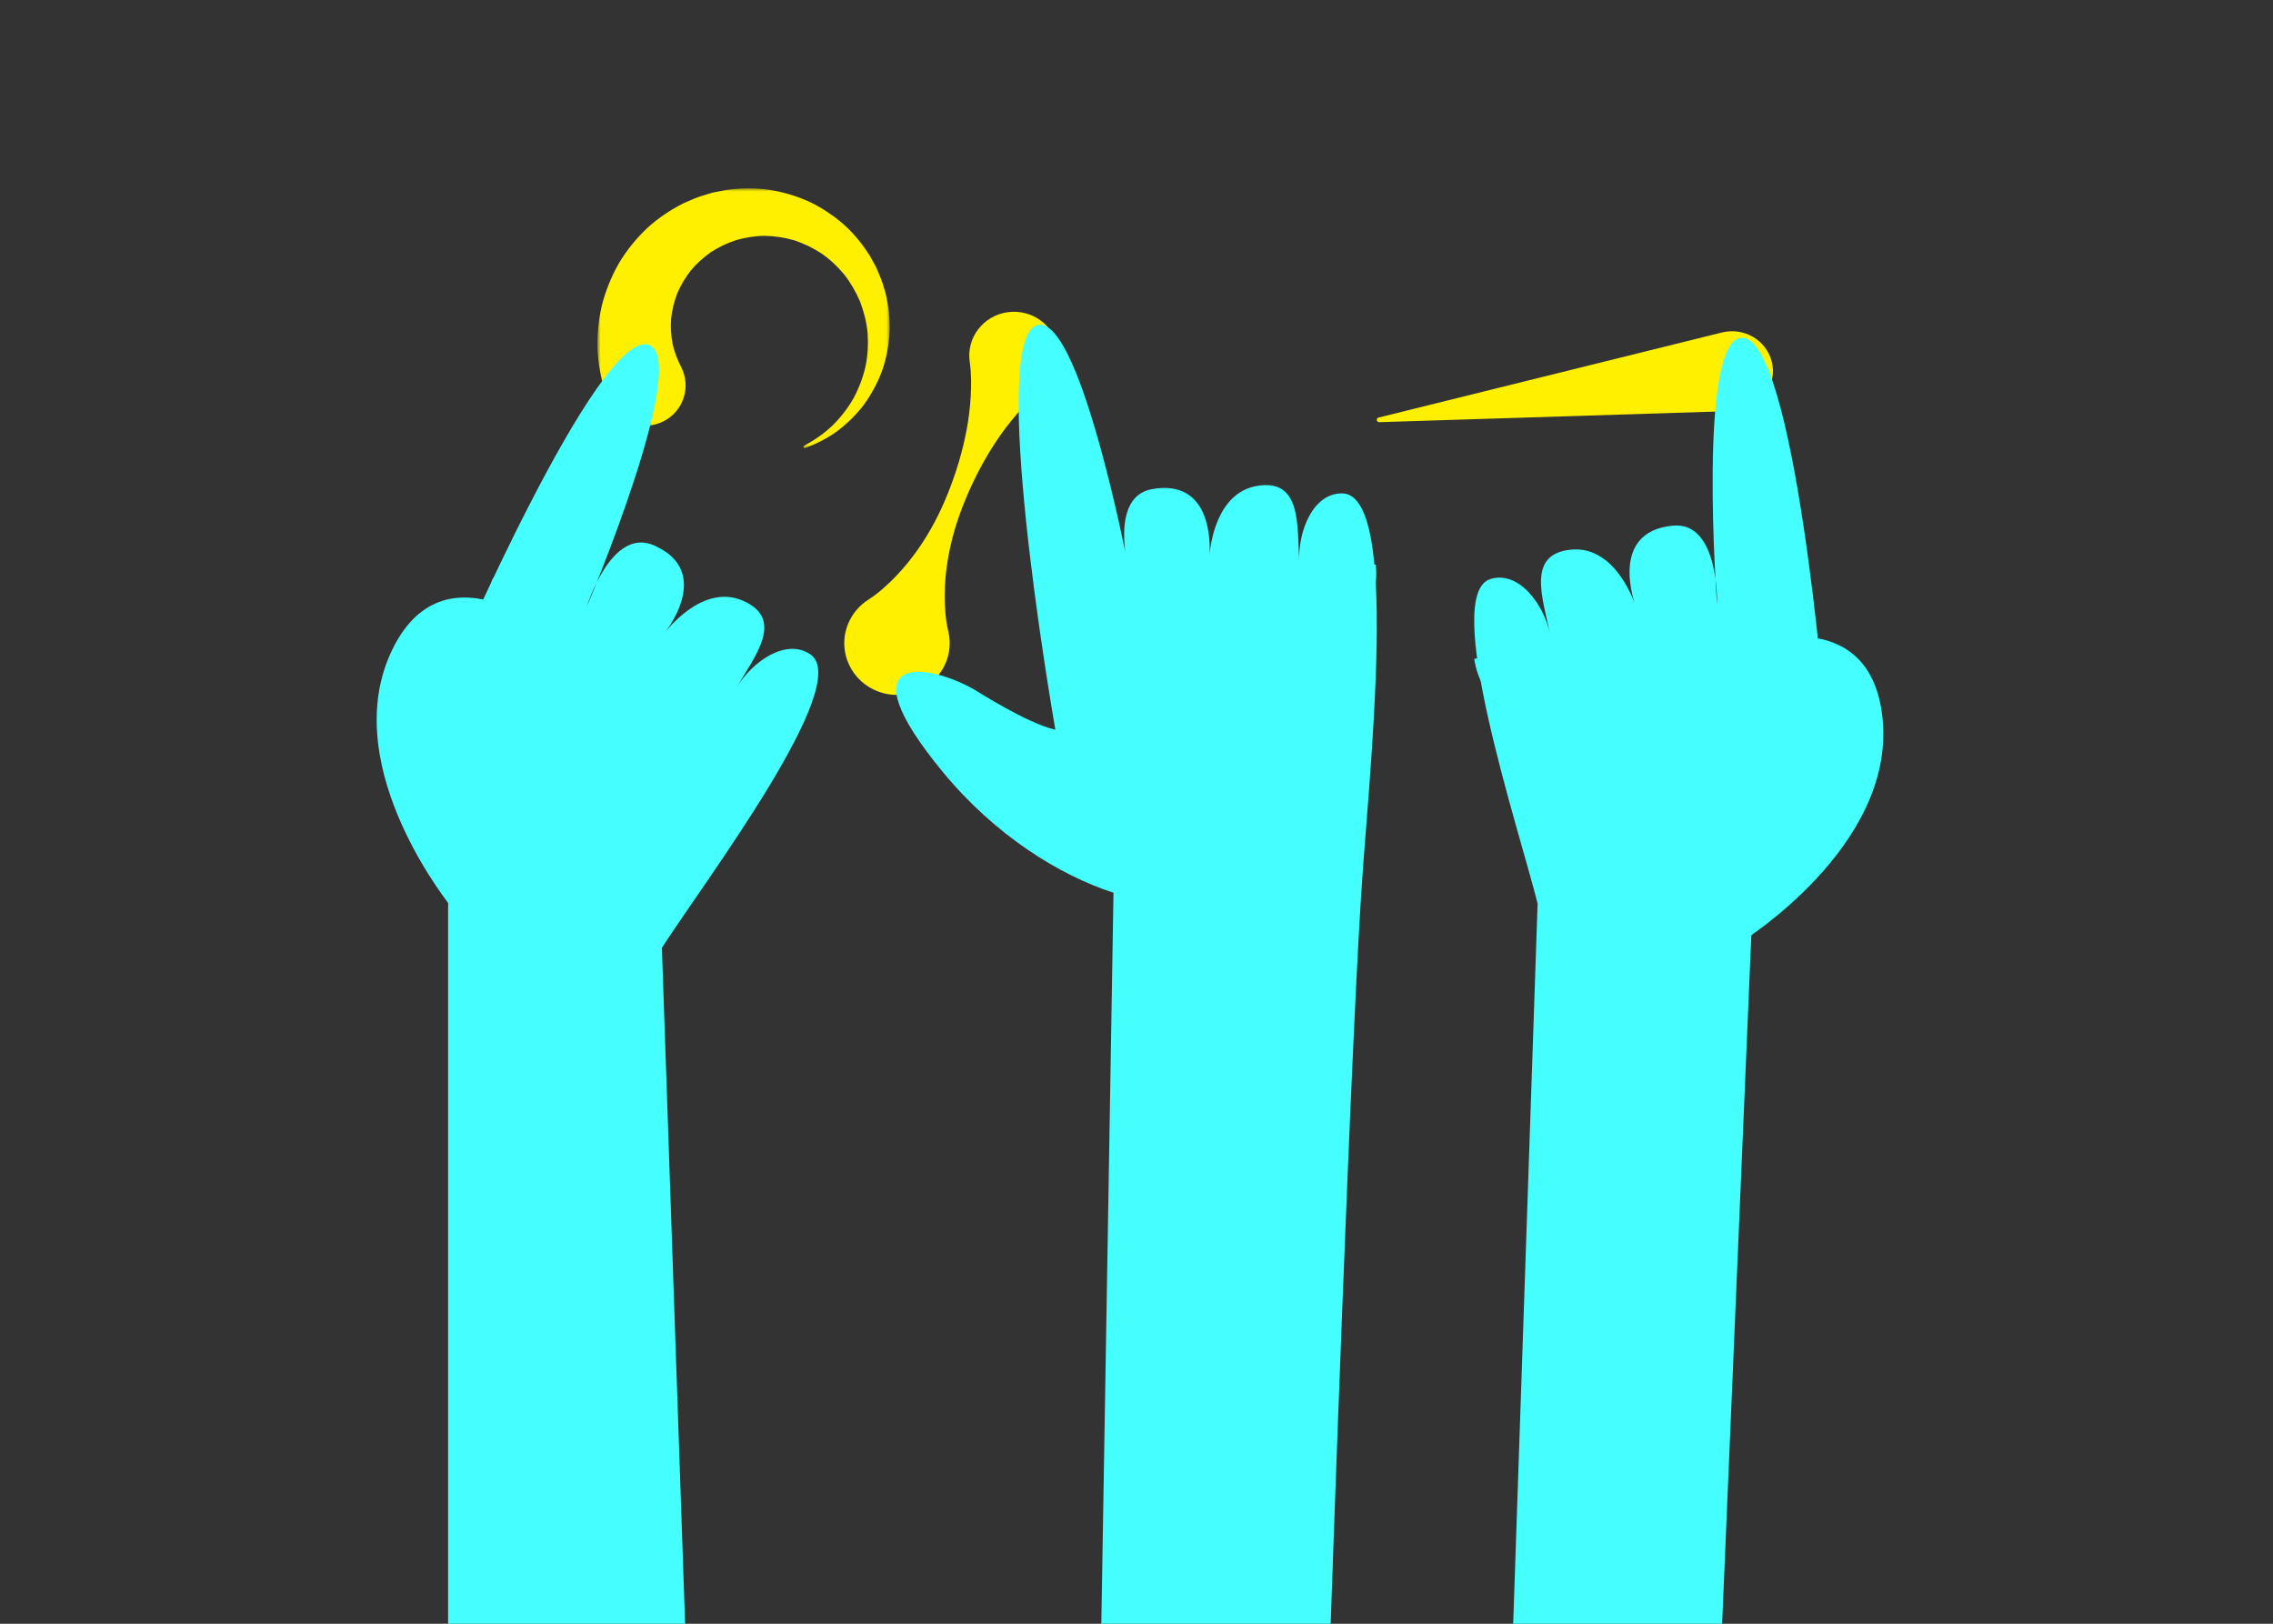 <?xml version="1.0" encoding="UTF-8"?>
<svg width="350px" height="250px" viewBox="0 0 350 250" version="1.1" xmlns="http://www.w3.org/2000/svg" xmlns:xlink="http://www.w3.org/1999/xlink">
    <rect x="0" y="0" width="350" height="250" fill="#333333" stroke="none"/>
    <!-- Generator: Sketch 44 (41411) - http://www.bohemiancoding.com/sketch -->
    <title>numbers-years-experience</title>
    <desc>Created with Sketch.</desc>
    <defs>
        <polygon id="path-1" points="46 0 1 0 1 40 46 40 46 0"></polygon>
    </defs>
    <g id="Assets" stroke="none" stroke-width="1" fill="none" fill-rule="evenodd">
        <g id="numbers-years-experience">
            <g id="Page-1" transform="translate(58, 28)">
                <g id="Group-3" transform="translate(33, 1)">
                    <mask id="mask-2" fill="white">
                        <use xlink:href="#path-1"></use>
                    </mask>
                    <g id="Clip-2"></g>
                    <path d="M32.836,39.625 C34.447,38.749 35.946,37.711 37.241,36.465 C38.51,35.194 39.604,33.782 40.466,32.246 C41.294,30.692 41.903,29.049 42.285,27.37 C42.625,25.677 42.717,23.964 42.597,22.285 C42.443,20.604 42.02,18.98 41.437,17.44 C40.788,15.919 39.965,14.496 38.967,13.231 C37.931,11.996 36.767,10.899 35.466,10.009 C34.146,9.147 32.734,8.471 31.27,7.993 C29.787,7.564 28.274,7.34 26.775,7.311 C25.271,7.317 23.8,7.562 22.396,7.957 C20.999,8.4 19.684,9.043 18.479,9.815 C17.311,10.643 16.251,11.576 15.369,12.652 C14.513,13.75 13.806,14.936 13.278,16.187 C12.79,17.459 12.477,18.771 12.335,20.083 C12.231,21.403 12.33,22.706 12.567,23.96 C12.84,25.213 13.318,26.39 13.885,27.506 L13.895,27.527 C15.446,30.577 14.234,34.308 11.187,35.861 C8.139,37.413 4.411,36.199 2.86,33.15 C2.739,32.911 2.624,32.636 2.536,32.39 C1.725,30.079 1.186,27.681 1.032,25.256 C0.915,22.833 1.115,20.418 1.659,18.095 C2.241,15.782 3.132,13.576 4.294,11.541 C5.498,9.524 6.978,7.703 8.657,6.117 C10.364,4.55 12.297,3.275 14.325,2.258 C15.371,1.814 16.391,1.332 17.481,1.036 L18.286,0.789 C18.421,0.751 18.553,0.705 18.69,0.672 L19.103,0.585 L20.75,0.255 C22.967,-0.059 25.203,-0.094 27.384,0.21 C29.56,0.547 31.662,1.175 33.631,2.066 C35.579,3.007 37.376,4.202 38.974,5.606 C40.553,7.036 41.887,8.694 42.991,10.468 L43.739,11.843 L43.923,12.186 C43.98,12.303 44.026,12.425 44.078,12.544 L44.379,13.261 C44.816,14.199 45.07,15.206 45.373,16.183 C45.841,18.184 46.072,20.222 45.98,22.241 C45.855,24.257 45.468,26.232 44.818,28.103 C44.124,29.961 43.189,31.7 42.051,33.274 C40.88,34.829 39.492,36.185 37.976,37.339 C36.434,38.467 34.736,39.324 32.991,39.987 C32.89,40.026 32.776,39.974 32.737,39.873 C32.702,39.779 32.742,39.675 32.828,39.629 L32.836,39.625 Z" id="Fill-1" fill="#FFF000" mask="url(#mask-2)"></path>
                </g>
                <path d="M11.335,75.547 C11.335,75.547 34.141,22.528 41.882,25.09 C48.505,27.281 32.365,65.385 32.365,65.385 C32.365,65.385 36.112,53.075 42.704,55.967 C52.088,60.086 44.236,69.592 44.236,69.592 C44.236,69.592 49.974,61.666 56.426,64.498 C62.887,67.333 58.244,73.016 55.352,77.97 C57.804,73.818 63.1,70.175 66.819,72.78 C73.389,77.381 50.713,107.428 43.919,117.928 L47.565,224 L11,224 L11,112.123 L11.335,75.547 Z" id="Fill-4" fill="#45FFFF"></path>
                <path d="M11.767,112 C11.767,112 -5.941,90.623 2.089,72.699 C10.119,54.776 28.149,69.602 29.777,72.714 C31.405,75.826 23.9,79.905 14.09,77.045 C14.09,77.045 33.626,90.017 11.767,112" id="Fill-6" fill="#45FFFF"></path>
                <path d="M17.92,61 C16.854,63.472 15.849,68.921 20.207,71.47 C24.564,74.02 29.032,72.421 31.457,68.139 C31.457,68.139 29.618,74.989 33.603,77.408 C37.588,79.826 41.989,73.491 41.989,73.491 C41.989,73.491 39.289,80.357 43.647,82.906 C48.003,85.456 51.344,82.267 52.371,81.4 C52.371,81.4 51.084,86.268 54.112,88.665 C57.14,91.06 61.923,90.511 65,84.72 L53.954,77.566 L31.973,66.234 L17.92,61 Z" id="Fill-8" fill="#45FFFF"></path>
                <path d="M102.39,32.049 C100.867,33.233 99.644,34.535 98.488,35.862 C97.347,37.197 96.308,38.57 95.373,39.985 C93.497,42.811 91.962,45.773 90.689,48.836 C89.407,51.896 88.437,55.078 87.903,58.432 C87.637,60.109 87.476,61.827 87.468,63.605 C87.462,64.494 87.492,65.396 87.572,66.318 C87.651,67.24 87.773,68.179 88.014,69.163 C89.06,73.446 86.374,77.75 82.014,78.778 C77.653,79.805 73.271,77.167 72.225,72.884 C71.401,69.513 72.904,66.123 75.702,64.334 C76.568,63.783 77.315,63.186 78.019,62.57 C78.723,61.956 79.379,61.323 79.997,60.675 C81.239,59.38 82.327,58.026 83.311,56.631 C85.277,53.839 86.806,50.876 88.023,47.79 C89.249,44.708 90.213,41.524 90.836,38.206 C91.151,36.548 91.361,34.849 91.47,33.109 C91.564,31.365 91.591,29.594 91.317,27.706 C90.781,24.013 93.395,20.593 97.155,20.068 C100.914,19.542 104.396,22.109 104.931,25.801 C105.288,28.261 104.237,30.607 102.39,32.049" id="Fill-10" fill="#FFF000"></path>
                <path d="M153.84,61.744 C153.934,60.887 153.949,59.956 153.847,58.931 L153.635,58.933 C153.023,52.356 151.566,48.041 148.715,47.97 C144.193,47.857 141.811,53.814 142.066,58.623 C141.733,52.903 142.449,45.61 135.526,46.819 C129.451,47.881 128.414,55.548 128.252,57.392 C128.366,55.309 128.411,45.734 119.439,47.301 C115.009,48.075 114.806,53.205 115.27,56.924 C113.155,46.782 107.139,20.579 101.727,22.06 C94.19,24.123 103.77,80.117 104.508,84.363 C99.925,83.255 92.605,78.487 91.865,78.076 C84.248,73.844 72.12,72.579 87.183,90.867 C95.19,100.59 105.149,106.768 113.458,109.45 L111.55,224 L111.835,224 L140.64,224 L146.829,224 C146.829,224 150.105,128.23 151.927,104.949 C153.01,91.111 154.493,73.663 153.84,61.744" id="Fill-12" fill="#45FFFF"></path>
                <path d="M154.278,36.29 L207.146,23.191 C210.519,22.355 213.947,24.342 214.804,27.629 C215.662,30.917 213.623,34.259 210.25,35.094 C209.811,35.203 209.337,35.264 208.902,35.28 L154.381,37 C154.177,37.006 154.006,36.85 154,36.651 C153.994,36.479 154.113,36.331 154.278,36.29" id="Fill-14" fill="#FFF000"></path>
                <path d="M223,81.432 C223,81.432 218.372,24.045 210.253,24 C203.309,23.962 206.398,65.124 206.398,65.124 C206.398,65.124 206.784,52.293 199.644,52.927 C189.481,53.831 193.86,65.319 193.86,65.319 C193.86,65.319 190.971,55.997 183.983,56.619 C176.985,57.24 179.554,64.091 180.705,69.697 C179.714,64.991 175.879,59.859 171.541,61.136 C163.878,63.392 175.699,99.023 178.764,111.113 L174.969,223 L207.132,223 L211.667,116.115 L223,81.432 Z" id="Fill-16" fill="#45FFFF"></path>
                <path d="M210.164,117 C210.164,117 233.799,102.372 231.89,82.735 C229.983,63.096 208.131,71.389 205.593,73.824 C203.054,76.259 208.88,82.559 219.108,83 C219.108,83 196.418,89.042 210.164,117" id="Fill-18" fill="#45FFFF"></path>
                <path d="M220.969,66 C221.184,68.67 220.392,74.132 215.469,75.155 C210.546,76.179 206.844,73.253 205.924,68.442 C205.924,68.442 205.471,75.491 200.941,76.509 C196.411,77.529 194.284,70.153 194.284,70.153 C194.284,70.153 194.638,77.489 189.715,78.513 C184.792,79.537 182.66,75.468 181.969,74.325 C181.969,74.325 181.627,79.327 178.007,80.627 C174.387,81.928 170.053,79.893 169,73.451 L181.7,70.204 L206.045,66.481 L220.969,66 Z" id="Fill-20" fill="#45FFFF"></path>
            </g>
        </g>
    </g>
</svg>